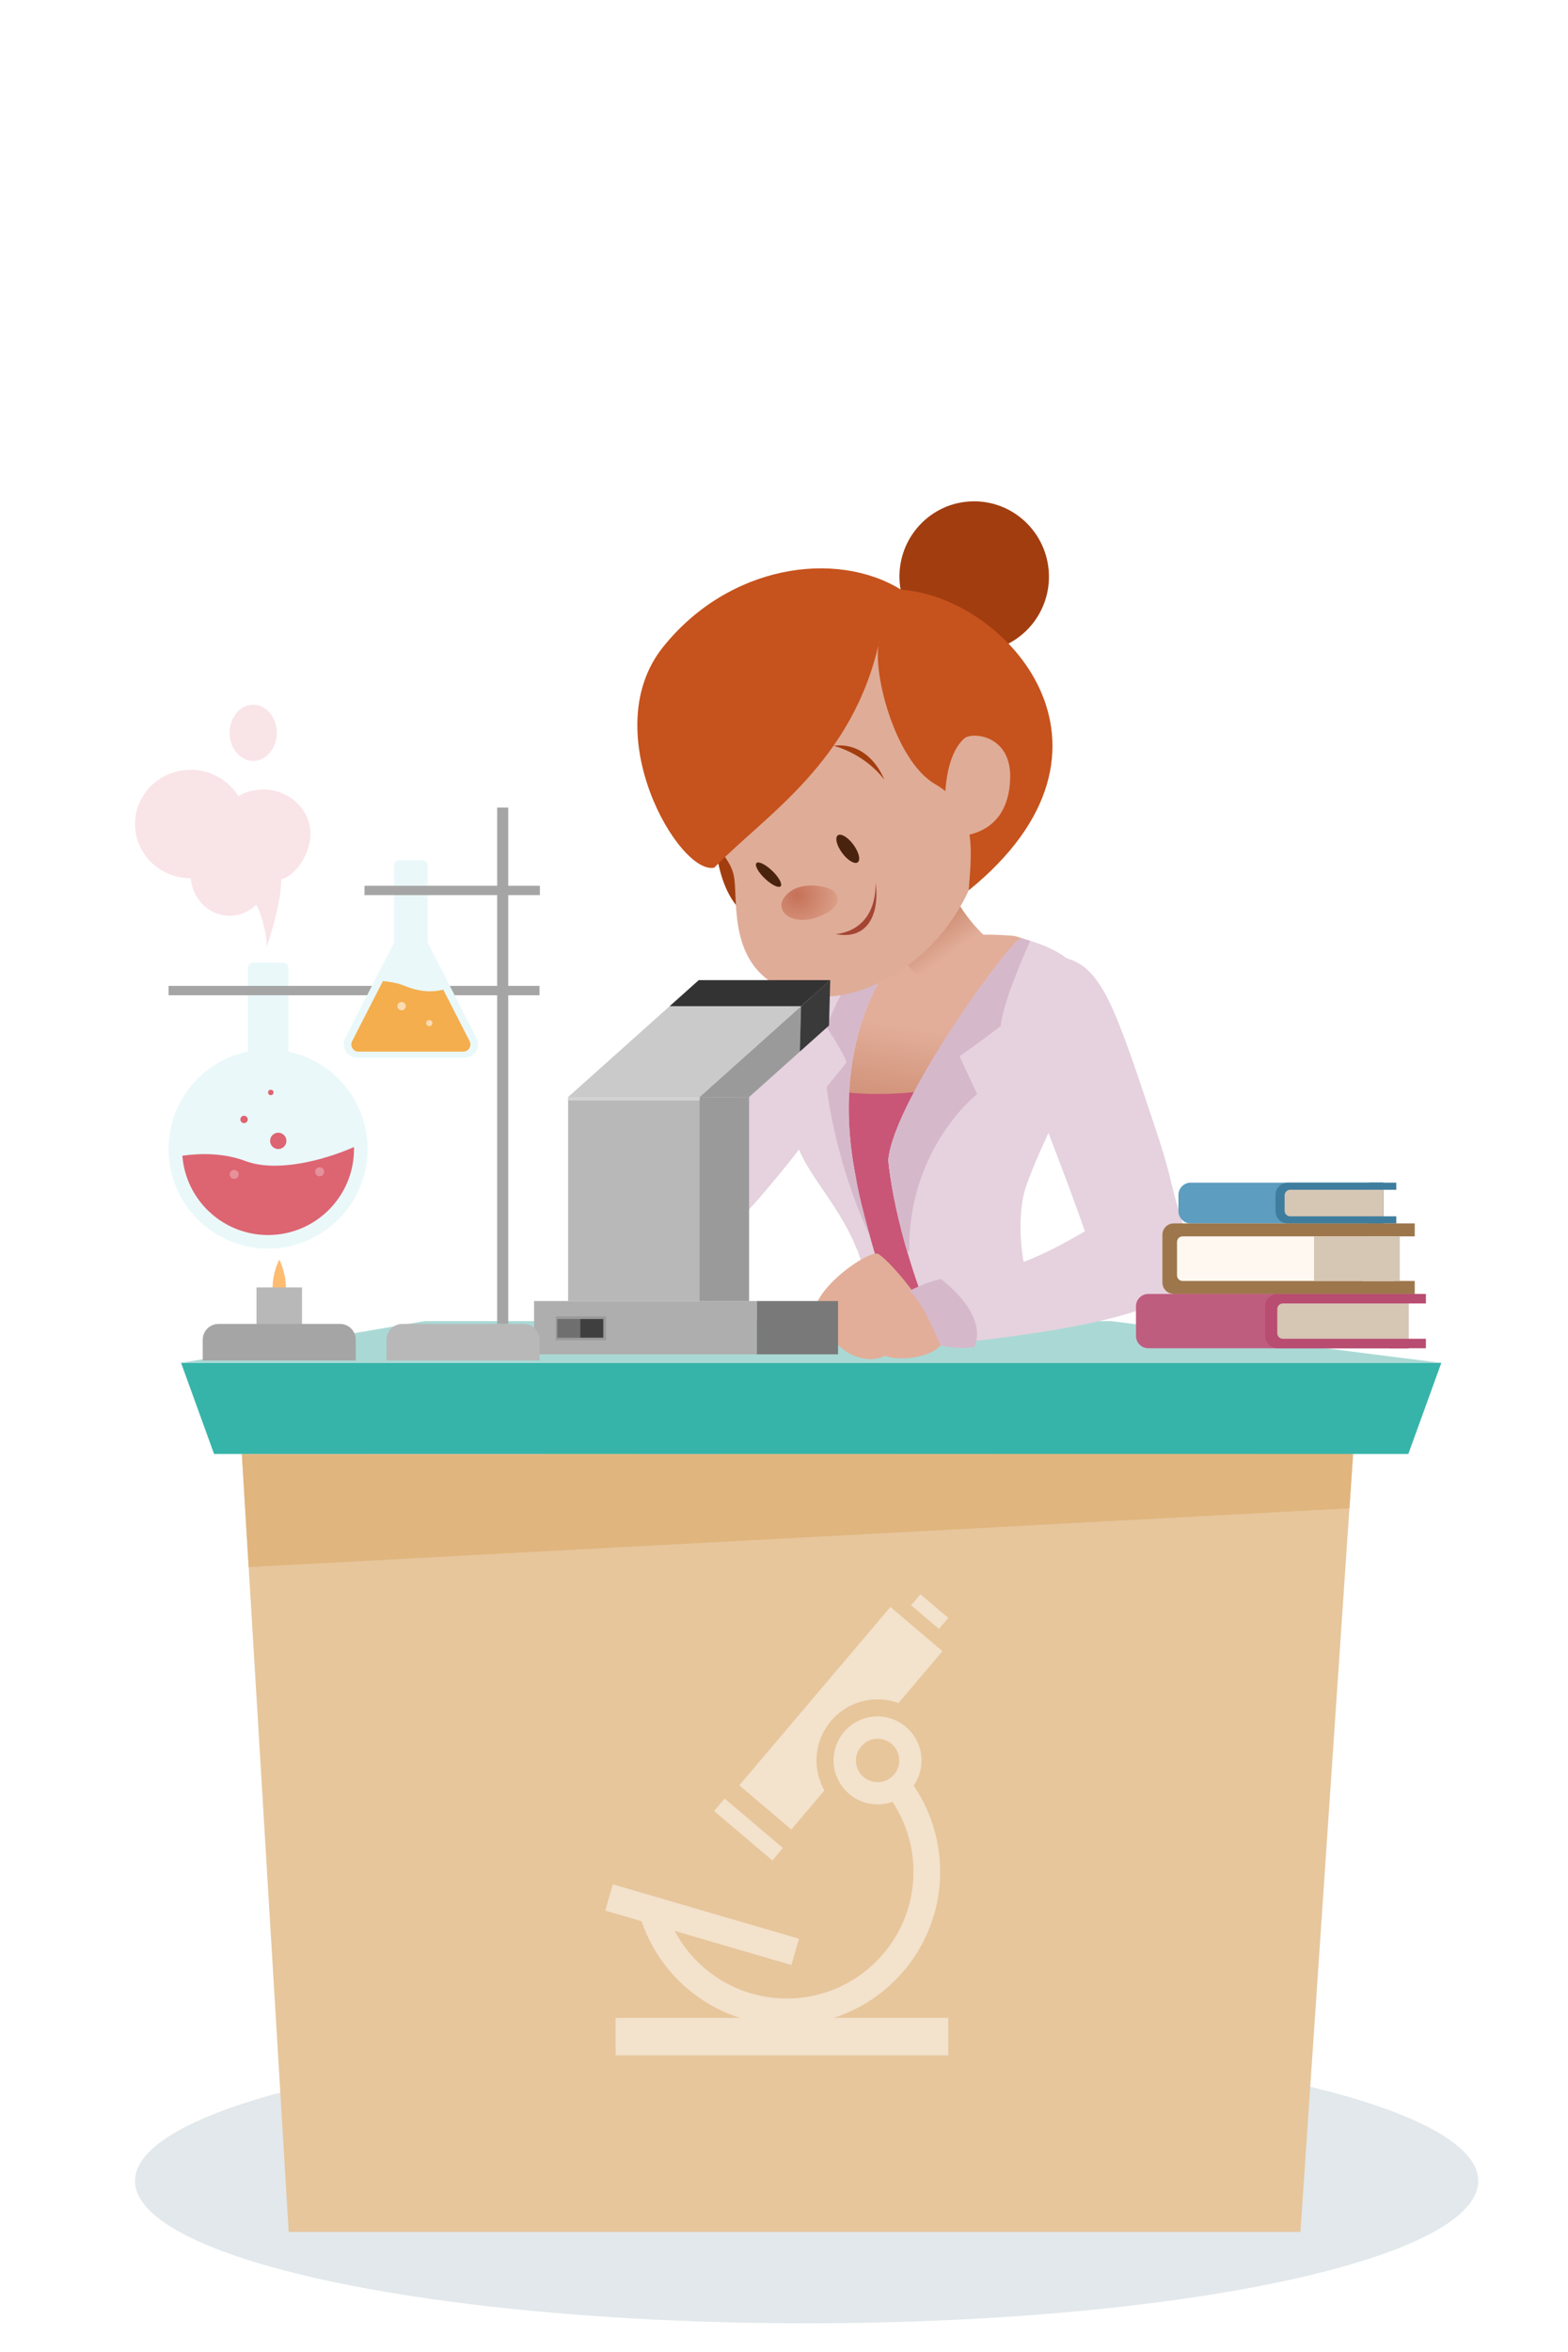 <?xml version="1.0" encoding="UTF-8" standalone="no"?><!DOCTYPE svg PUBLIC "-//W3C//DTD SVG 1.1//EN" "http://www.w3.org/Graphics/SVG/1.1/DTD/svg11.dtd"><svg width="100%" height="100%" viewBox="0 0 501 751" version="1.1" xmlns="http://www.w3.org/2000/svg" xmlns:xlink="http://www.w3.org/1999/xlink" xml:space="preserve" xmlns:serif="http://www.serif.com/" style="fill-rule:evenodd;clip-rule:evenodd;stroke-linejoin:round;stroke-miterlimit:2;"><rect id="ChercheuseB" x="0.82" y="0.379" width="500" height="750" style="fill:none;"/><g><g><path d="M324.017,298.869c-0,-0 12.542,3.021 19.653,10.652c7.111,7.632 -33.445,58.749 -58.594,55.106c-25.15,-3.642 -13.386,-52.851 -4.366,-57.187c9.019,-4.336 18.229,-10.601 43.307,-8.571Z" style="fill:url(#_Linear1);"/><path d="M266.419,348.312c0,-0 18.426,3.616 42.707,-2.584c-0.689,22.043 2.8,79.04 -14.593,78.179c-17.393,-0.861 -24.498,-42.532 -28.114,-75.595Z" style="fill:#c95676;"/><path d="M270.976,311.069c-4.957,2.396 -24.951,19.974 -36.894,42.301c-19.964,37.325 -42.521,47.993 -35.164,50.63c13.214,4.737 32.266,-8.011 43.83,-21.569c20.879,-24.48 19.851,-25.88 21.962,-37.173c2.327,-12.449 16.073,-38.927 6.266,-34.189Z" style="fill:#e5d2de;"/><path d="M286.343,305.339c-0,-0 -22.222,24.279 -12.837,70.906c1.48,10.695 13.078,47.671 13.078,47.671c-3.685,-4.253 -9.022,1.306 -8.913,-3.687c0.676,-30.99 -24.229,-44.611 -23.875,-60.591c0,-0 6.558,-33.253 17.18,-48.569c8.409,-3.699 15.367,-5.73 15.367,-5.73Z" style="fill:#e5d2de;"/><clipPath id="_clip2"><path d="M286.343,305.339c-0,-0 -22.222,24.279 -12.837,70.906c1.48,10.695 13.078,47.671 13.078,47.671c-3.685,-4.253 -9.022,1.306 -8.913,-3.687c0.676,-30.99 -24.229,-44.611 -23.875,-60.591c0,-0 6.558,-33.253 17.18,-48.569c8.409,-3.699 15.367,-5.73 15.367,-5.73Z"/></clipPath><g clip-path="url(#_clip2)"><path d="M279.095,299.63c-0,0 -12.886,20.554 -14.934,28.451c5.931,9.042 6.325,11.214 6.325,11.214l-6.341,7.789c0,0 2.626,27.404 17.744,55.618c12.488,-4.527 -0.913,-21.574 -1.294,-40.553c-0.381,-18.979 16.242,-63.579 11.197,-65.799c-5.045,-2.219 -12.697,3.28 -12.697,3.28Z" style="fill:#d6b8cb;"/></g><g><ellipse cx="257.733" cy="696.48" rx="214.588" ry="45.456" style="fill:#e2e8eb;"/><path d="M434.161,437.374l-358.509,-0l16.598,275.386l323.254,0l18.657,-275.386Z" style="fill:#e7c69c;"/><path d="M460.525,435.225l-402.668,0l10.545,29.094l381.578,0l10.545,-29.094Z" style="fill:#36b4a9;"/><path d="M432.336,464.319l-355.049,0.167l2.167,35.957l351.706,-18.771l1.176,-17.353Z" style="fill:#e0b57e;"/><path d="M460.525,435.24l-402.668,0l77.774,-13.338l219.439,-0l105.455,13.338Z" style="fill:#aad9d5;"/></g><path d="M309.303,160.171c13.137,-1.079 24.684,8.786 25.771,22.016c1.087,13.23 -8.696,24.847 -21.833,25.926c-13.137,1.079 -24.685,-8.786 -25.772,-22.016c-1.086,-13.23 8.697,-24.847 21.834,-25.926Z" style="fill:#a23d0f;"/><path d="M275.24,297.215c11.294,6.156 20.271,16.624 24.005,21.087c4.659,5.569 24.377,-11.946 19.558,-15.794c-6.239,-4.982 -13.094,-11.694 -19.02,-27.429c-2.597,-6.896 -29.963,19.182 -24.543,22.136Z" style="fill:url(#_Linear3);"/><path d="M228.491,267.445c-0,-0 0.407,26.459 17.906,27.545c17.498,1.086 -8.128,-31.376 -17.906,-27.545Z" style="fill:#a23d0f;"/><path d="M221.808,242.718c0.743,25.995 10.355,28.003 12.534,36.391c1.961,7.547 -3.152,31.786 20.409,38.189c24.835,6.75 62.162,-20.953 60.059,-61.012c-2.15,-40.978 -16.922,-52.399 -36.23,-54.733c-12.805,-1.548 -57.623,11.413 -56.772,41.165Z" style="fill:#dfac97;"/><path d="M267.694,266.754c0.99,-0.732 3.221,0.603 4.978,2.981c1.757,2.377 2.379,4.901 1.388,5.634c-0.99,0.732 -3.221,-0.604 -4.978,-2.981c-1.757,-2.378 -2.379,-4.902 -1.388,-5.634Z" style="fill:#4a230f;"/><path d="M241.69,275.618c0.649,-0.679 2.911,0.429 5.046,2.473c2.136,2.044 3.343,4.254 2.693,4.933c-0.649,0.679 -2.91,-0.429 -5.046,-2.473c-2.136,-2.044 -3.343,-4.254 -2.693,-4.933Z" style="fill:#4a230f;"/><path d="M228.256,277.06c-11.158,2.672 -38.082,-43.283 -16.446,-70.376c21,-26.298 55.283,-31.237 76.094,-18.364c33.257,2.135 77.761,50.541 21.596,96.027c1.173,-14.064 2.394,-26.314 -10.747,-33.964c-13.141,-7.65 -20.472,-37.352 -17.692,-46.019c-8.487,39.174 -36.714,56.023 -52.805,72.696Z" style="fill:#c6521d;"/><path d="M302.121,262.242c0,0 -1.989,-19.122 5.918,-26.384c2.437,-2.269 15.114,-1.211 14.731,12.641c-0.382,13.852 -8.936,17.165 -13.425,18.129" style="fill:#dfac97;"/><path d="M265.736,284.147c-1.929,-1.162 -10.242,-3.105 -14.645,1.796c-4.404,4.902 2.086,10.291 10.951,6.627c7.383,-3.051 6.149,-6.945 3.694,-8.423Z" style="fill:url(#_Radial4);"/><path d="M266.972,298.275c0,-0 12.922,-0.272 12.805,-16.37c1.41,10.78 -3.112,18.371 -12.805,16.37Z" style="fill:#a54534;"/><path d="M326.397,299.701c-1.426,-2.282 -40.934,51.15 -42.583,70.846c1.998,19.874 10.397,43.518 12.954,48.614c2.658,5.298 41.08,8.636 36.419,1.125c-7.551,-12.169 -8.701,-31.977 -5.292,-41.612c11.146,-31.5 41.06,-68.391 -1.498,-78.973Z" style="fill:#e5d2de;"/><clipPath id="_clip5"><path d="M326.397,299.701c-1.426,-2.282 -40.934,51.15 -42.583,70.846c1.998,19.874 10.397,43.518 12.954,48.614c2.658,5.298 41.08,8.636 36.419,1.125c-7.551,-12.169 -8.701,-31.977 -5.292,-41.612c11.146,-31.5 41.06,-68.391 -1.498,-78.973Z"/></clipPath><g clip-path="url(#_clip5)"><path d="M329.173,300.382c-0,-0 -8.791,19.119 -9.45,27.251c-8.571,6.593 -13.186,9.669 -13.186,9.669l5.638,12.087c-0,0 -22.161,17.195 -21.701,50.353c-10.309,-8.377 -13.166,-35.628 -6.573,-53.429c6.593,-17.801 34.503,-51.425 39.997,-51.865c5.494,-0.439 5.275,5.934 5.275,5.934Z" style="fill:#d6b8cb;"/><path d="M329.173,300.382c-0,-0 -8.791,19.119 -9.45,27.251c-8.571,6.593 -13.186,9.669 -13.186,9.669l5.638,12.087c-0,0 -22.161,17.195 -21.701,50.353c-10.309,-8.377 -13.166,-35.628 -6.573,-53.429c6.593,-17.801 34.503,-51.425 39.997,-51.865c5.494,-0.439 5.275,5.934 5.275,5.934Z" style="fill:#d6b8cb;"/></g><path d="M331.425,352.633c0,-0 13.277,33.717 17.798,48.359c3.506,11.356 11.647,17.257 18.542,15.833c6.895,-1.423 15.425,-14.436 2.059,-54.509c-13.367,-40.072 -17.478,-53.541 -29.704,-56.468c-7.423,-1.777 -16.55,23.246 -8.695,46.785Z" style="fill:#e5d2de;"/><path d="M374.52,378.931c-0.963,-4.114 -24.717,14.219 -43.268,22.329c-20.075,8.777 -32.189,8.354 -39.472,10.332c-2.542,5.056 -1.97,13.979 1.585,18.065c5.875,0.214 61.361,-5.01 77.281,-14.285c15.92,-9.275 7.73,-19.975 3.874,-36.441Z" style="fill:#e5d2de;"/><path d="M280.596,400.436c-2.23,-1.299 -16.689,7.894 -20.033,16.599c-1.506,3.921 4.567,9.253 5.774,10.857c3.889,5.168 11.099,7.741 16.44,5.076c4.019,1.703 14.01,0.889 17.767,-3.305c-0.099,-7.61 -15.364,-26.556 -19.948,-29.227Z" style="fill:#e2ae99;"/><path d="M266.347,238.157c0,-0 9.69,2.297 16.212,10.84c-2.244,-5.397 -7.427,-11.891 -16.212,-10.84Z" style="fill:#a23d0f;"/><g><rect x="170.647" y="415.482" width="71.173" height="17.022" style="fill:#aeaeae;"/><rect x="177.558" y="420.387" width="16.064" height="7.624" style="fill:#9a9a9a;"/><rect x="178.053" y="421.218" width="7.354" height="5.968" style="fill:#6f6f6f;"/><rect x="185.407" y="421.218" width="7.354" height="5.968" style="fill:#3f3f3f;"/><rect x="241.82" y="415.482" width="25.948" height="17.022" style="fill:#797979;"/><rect x="181.521" y="350.336" width="44.236" height="65.146" style="fill:#b8b8b8;"/><rect x="223.532" y="350.336" width="15.816" height="65.146" style="fill:#9a9a9a;"/><path d="M255.952,321.336l-42.012,0l-32.419,29l42.011,0l32.42,-29Z" style="fill:#cacaca;"/><path d="M265.277,312.995l-42.012,-0l-9.325,8.341l42.012,0l9.325,-8.341Z" style="fill:#333;"/><path d="M255.558,335.836l0.394,-14.5l-32.42,29l15.817,0l16.209,-14.5Z" style="fill:#9a9a9a;"/><path d="M264.883,327.495l0.394,-14.5l-9.325,8.341l-0.394,14.5l9.325,-8.341Z" style="fill:#3a3a3a;"/><rect x="181.512" y="350.348" width="42.013" height="1.084" style="fill:#d3d3d3;"/></g><path d="M290.474,412.348c3.356,-1.867 6.713,-3.044 10.07,-3.928c-0,0 15.037,10.584 10.916,21.653c-2.517,0.772 -8.526,0.358 -10.916,-0.41c-0,0 -6.14,-15.056 -10.07,-17.315Z" style="fill:#d6b8cb;"/></g><g><path d="M450.102,413.215l-83.203,-0c-1.044,-0 -2.045,0.414 -2.783,1.153c-0.738,0.738 -1.153,1.739 -1.153,2.783c-0,2.835 -0,6.642 -0,9.477c-0,1.044 0.415,2.045 1.153,2.783c0.738,0.738 1.739,1.153 2.783,1.153c16.993,0 83.203,0 83.203,0l-0,-17.349Z" style="fill:#bf5d7f;"/><path d="M442.009,377.669l-61.542,0c-1.044,0 -2.045,0.415 -2.784,1.153c-0.738,0.738 -1.153,1.74 -1.153,2.784c0,1.635 0,3.528 0,5.163c0,1.044 0.415,2.046 1.153,2.784c0.739,0.738 1.74,1.153 2.784,1.153c14.142,-0 61.542,-0 61.542,-0l0,-13.037Z" style="fill:#5d9dbf;"/><path d="M450.102,413.215l-41.929,-0c-2.174,-0 -3.937,1.762 -3.937,3.936l0,9.477c0,2.174 1.763,3.936 3.937,3.936l41.929,0l-0,-17.349Z" style="fill:#b84c71;"/><path d="M442.009,377.669l-30.528,0c-1.044,0 -2.045,0.415 -2.784,1.153c-0.738,0.738 -1.153,1.74 -1.153,2.784c0,1.635 0,3.528 0,5.163c0,1.044 0.415,2.046 1.153,2.784c0.739,0.738 1.74,1.153 2.784,1.153c9.043,-0 30.528,-0 30.528,-0l0,-13.037Z" style="fill:#3f7d9e;"/><rect x="443.86" y="413.215" width="11.735" height="3.033" style="fill:#b84c71;"/><rect x="437.319" y="377.669" width="8.818" height="2.279" style="fill:#3f7d9e;"/><rect x="443.86" y="427.531" width="11.735" height="3.033" style="fill:#b84c71;"/><rect x="437.319" y="388.427" width="8.818" height="2.279" style="fill:#3f7d9e;"/><path d="M452.029,394.832l-16.568,0l0,14.233l16.568,0l-0,4.15l-76.982,-0c-2.009,-0 -3.637,-1.629 -3.637,-3.637c-0,-4.198 -0,-11.061 -0,-15.258c-0,-2.009 1.628,-3.637 3.637,-3.637c15.713,-0 76.982,-0 76.982,-0l-0,4.149Z" style="fill:#9d764b;"/><path d="M445.62,394.832l-67.763,0c-0.983,0 -1.78,0.797 -1.78,1.781c-0,2.734 -0,7.937 -0,10.672c-0,0.983 0.797,1.78 1.78,1.78c10.864,0 67.763,0 67.763,0l0,-14.233Z" style="fill:#fff8f1;"/><rect x="419.858" y="394.832" width="27.39" height="14.233" style="fill:#d6c6b4;"/><path d="M450.102,416.248l-40.214,-0c-0.473,-0 -0.925,0.188 -1.259,0.521c-0.334,0.334 -0.522,0.787 -0.522,1.259c0,2.112 0,5.611 0,7.722c0,0.473 0.188,0.926 0.522,1.259c0.334,0.334 0.786,0.522 1.259,0.522c7.998,-0 40.214,-0 40.214,-0l-0,-11.283Z" style="fill:#d6c6b4;"/><path d="M442.009,379.948l-29.775,0c-0.472,0 -0.925,0.188 -1.259,0.522c-0.334,0.334 -0.522,0.787 -0.522,1.259c0,1.445 0,3.472 0,4.917c0,0.472 0.188,0.925 0.522,1.259c0.334,0.334 0.787,0.522 1.259,0.522c6.667,-0 29.775,-0 29.775,-0l0,-8.479Z" style="fill:#d6c6b4;"/></g><rect x="158.85" y="257.89" width="3.54" height="164.904" style="fill:#a5a5a5;"/><g><circle cx="85.647" cy="366.941" r="31.792" style="fill:#eaf8fa;"/><circle cx="85.647" cy="366.941" r="27.46" style="fill:#eaf8fa;"/><clipPath id="_clip6"><circle cx="85.647" cy="366.941" r="27.46"/></clipPath><g clip-path="url(#_clip6)"><path d="M48.122,371.446c-0,-0 16.176,-6.02 30.376,-0.651c14.2,5.369 40.393,-5.206 45.924,-11.551c1.139,12.364 -22.218,51.735 -45.924,48.156c-23.706,-3.579 -30.051,-16.432 -30.376,-35.954" style="fill:#dd6471;"/></g><path d="M92.132,309.271c-0,-1.027 -0.833,-1.86 -1.86,-1.86c-2.464,0 -6.785,0 -9.249,0c-1.027,0 -1.86,0.833 -1.86,1.86c-0,7.792 -0,37.407 -0,37.407l12.969,-0l-0,-37.407Z" style="fill:#eaf8fa;"/><circle cx="88.903" cy="364.331" r="2.611" style="fill:#dd6471;"/><circle cx="74.835" cy="375.036" r="1.444" style="fill:#e7919a;"/><circle cx="102.134" cy="374.199" r="1.444" style="fill:#e7919a;"/><circle cx="77.98" cy="357.488" r="1.183" style="fill:#dd6471;"/><circle cx="86.52" cy="348.867" r="0.872" style="fill:#dd6471;"/></g><path d="M60.957,280.459l-0.043,0c-9.807,0 -17.769,-7.757 -17.769,-17.313c0,-9.555 7.962,-17.313 17.769,-17.313c6.462,0 12.123,3.368 15.233,8.399c2.303,-1.334 5.017,-2.103 7.92,-2.103c8.34,-0 15.11,6.347 15.11,14.165c0,6.46 -4.71,13.262 -9.315,14.537c0,8.382 -4.694,21.663 -4.694,21.663c0.39,-4.098 -2.422,-13.141 -3.401,-13.486c-2.214,2.13 -5.165,3.431 -8.404,3.431c-6.52,0 -11.876,-5.275 -12.406,-11.98Zm19.936,-55.402c4.156,0 7.53,4.02 7.53,8.972c0,4.951 -3.374,8.971 -7.53,8.971c-4.156,-0 -7.53,-4.02 -7.53,-8.971c0,-4.952 3.374,-8.972 7.53,-8.972Z" style="fill:#f9e4e7;"/><g><path d="M89.223,402.246c0,0 2.122,3.979 2.122,8.88c0,4.901 -0.951,8.88 -2.122,8.88c-1.171,0 -2.122,-3.979 -2.122,-8.88c-0,-4.901 2.122,-8.88 2.122,-8.88Z" style="fill:#ffbc71;"/><rect x="81.947" y="411.126" width="14.552" height="14.419" style="fill:#b8b8b8;"/><path d="M113.675,427.834c-0,-2.784 -2.257,-5.04 -5.04,-5.04c-9.386,-0 -29.438,-0 -38.824,-0c-2.783,-0 -5.039,2.256 -5.039,5.04c-0,3.155 -0,6.627 -0,6.627l48.903,-0l-0,-6.627Z" style="fill:#a5a5a5;"/></g><g><path d="M172.383,427.834c-0,-2.784 -2.257,-5.04 -5.04,-5.04c-9.385,-0 -29.438,-0 -38.823,-0c-2.784,-0 -5.04,2.256 -5.04,5.04c-0,3.155 -0,6.627 -0,6.627l48.903,-0l-0,-6.627Z" style="fill:#b8b8b8;"/></g><rect x="53.856" y="314.846" width="118.527" height="2.982" style="fill:#a5a5a5;"/><g><path d="M136.627,300.97c-0,0 10.26,20.03 15.641,30.533c0.683,1.333 0.623,2.926 -0.159,4.205c-0.781,1.278 -2.171,2.057 -3.669,2.057c-9.178,0 -25.14,0 -34.317,0c-1.499,0 -2.889,-0.779 -3.67,-2.057c-0.782,-1.279 -0.842,-2.872 -0.158,-4.205c5.38,-10.503 15.641,-30.533 15.641,-30.533l-0,-24.69c-0,-0.851 0.69,-1.541 1.541,-1.541c2.03,0 5.579,0 7.608,0c0.852,0 1.542,0.69 1.542,1.541c-0,5.621 -0,24.69 -0,24.69Z" style="fill:#eaf8fa;"/><path d="M135.806,304.684c0,0 10.127,19.769 14.246,27.809c0.364,0.711 0.332,1.56 -0.085,2.242c-0.416,0.682 -1.158,1.097 -1.957,1.097c-7.795,0 -25.663,0 -33.458,0c-0.799,0 -1.54,-0.415 -1.957,-1.097c-0.417,-0.682 -0.449,-1.531 -0.084,-2.242c4.118,-8.04 14.245,-27.809 14.245,-27.809l0,-20.664c0,-0.409 0.162,-0.801 0.451,-1.09c0.29,-0.289 0.682,-0.451 1.09,-0.451c1.665,-0 4.303,-0 5.968,-0c0.409,-0 0.801,0.162 1.09,0.451c0.289,0.289 0.451,0.681 0.451,1.09c0,5.033 0,20.664 0,20.664Z" style="fill:#eaf8fa;"/><clipPath id="_clip7"><path d="M135.806,304.684c0,0 10.127,19.769 14.246,27.809c0.364,0.711 0.332,1.56 -0.085,2.242c-0.416,0.682 -1.158,1.097 -1.957,1.097c-7.795,0 -25.663,0 -33.458,0c-0.799,0 -1.54,-0.415 -1.957,-1.097c-0.417,-0.682 -0.449,-1.531 -0.084,-2.242c4.118,-8.04 14.245,-27.809 14.245,-27.809l0,-20.664c0,-0.409 0.162,-0.801 0.451,-1.09c0.29,-0.289 0.682,-0.451 1.09,-0.451c1.665,-0 4.303,-0 5.968,-0c0.409,-0 0.801,0.162 1.09,0.451c0.289,0.289 0.451,0.681 0.451,1.09c0,5.033 0,20.664 0,20.664Z"/></clipPath><g clip-path="url(#_clip7)"><path d="M104.106,315.114c0,-0 15.761,-4.178 25.316,-0.238c9.555,3.94 16.896,0.348 20.618,-4.308c0.354,4.19 10.512,19.325 5.436,26.913c-5.916,8.843 -29.95,2.702 -38.535,1.289c-15.952,-2.627 -15.218,-12.73 -6.141,-23.487" style="fill:#f4ae4d;"/></g><ellipse cx="128.317" cy="321.308" rx="1.35" ry="1.318" style="fill:#fadcb2;"/><ellipse cx="137.161" cy="326.72" rx="0.987" ry="0.963" style="fill:#fadcb2;"/></g><rect x="116.467" y="282.868" width="56.032" height="2.982" style="fill:#a5a5a5;"/></g><g><rect x="196.706" y="644.402" width="106.287" height="11.953" style="fill:#f3e2cc;"/><path d="M195.82,601.757l59.474,17.371l-2.448,8.384l-59.475,-17.371l2.449,-8.384Z" style="fill:#f3e2cc;"/><path d="M228.152,578.336l3.373,-3.979l18.633,15.797l-3.373,3.979l-18.633,-15.797Z" style="fill:#f3e2cc;"/><path d="M291.101,512.631l2.98,-3.516l8.912,7.555l-2.981,3.515l-8.911,-7.554Z" style="fill:#f3e2cc;"/><path d="M204.011,610.276c5.69,21.495 25.139,36.466 47.374,36.466c27.047,-0 49.006,-21.959 49.006,-49.007c0,-11.438 -4.001,-22.516 -11.31,-31.315l-6.556,5.446c6.038,7.269 9.343,16.42 9.343,25.869c0,22.344 -18.139,40.484 -40.483,40.484c-18.368,-0 -34.435,-12.367 -39.135,-30.124l-8.239,2.181Z" style="fill:#f3e2cc;"/><path d="M280.404,548.158c-7.745,0 -14.033,6.288 -14.033,14.034c-0,7.745 6.288,14.033 14.033,14.033c7.746,0 14.034,-6.288 14.034,-14.033c-0,-7.746 -6.288,-14.034 -14.034,-14.034Zm0,7.112c-3.82,-0 -6.922,3.101 -6.922,6.922c0,3.82 3.102,6.921 6.922,6.921c3.821,0 6.922,-3.101 6.922,-6.921c0,-3.821 -3.101,-6.922 -6.922,-6.922Z" style="fill:#f3e2cc;"/><path d="M263.41,571.783l-10.564,12.462l-16.639,-14.106l48.29,-56.962l16.639,14.106l-14.049,16.572c-2.086,-0.762 -4.336,-1.177 -6.683,-1.177c-10.769,0 -19.513,8.744 -19.513,19.514c-0,3.485 0.916,6.758 2.519,9.591Zm3.883,-4.58c-0.596,-1.557 -0.922,-3.246 -0.922,-5.011c-0,-7.746 6.288,-14.034 14.033,-14.034c0.958,0 1.894,0.096 2.798,0.28l-6.995,8.251c-0.793,0.606 -1.452,1.379 -1.922,2.267l-6.992,8.247Z" style="fill:#f3e2cc;"/></g><defs><linearGradient id="_Linear1" x1="0" y1="0" x2="1" y2="0" gradientUnits="userSpaceOnUse" gradientTransform="matrix(6.596,-41.936,41.936,6.596,294.407,371.576)"><stop offset="0" style="stop-color:#c57d60;stop-opacity:1"/><stop offset="1" style="stop-color:#e2ae99;stop-opacity:1"/></linearGradient><linearGradient id="_Linear3" x1="0" y1="0" x2="1" y2="0" gradientUnits="userSpaceOnUse" gradientTransform="matrix(9.657,13.378,-13.378,9.657,294.196,291.08)"><stop offset="0" style="stop-color:#c57d60;stop-opacity:1"/><stop offset="1" style="stop-color:#e2ae99;stop-opacity:1"/></linearGradient><radialGradient id="_Radial4" cx="0" cy="0" r="1" gradientUnits="userSpaceOnUse" gradientTransform="matrix(12.876,1.089,-1.089,12.876,254.592,285.734)"><stop offset="0" style="stop-color:#c57158;stop-opacity:1"/><stop offset="1" style="stop-color:#db9e86;stop-opacity:1"/></radialGradient></defs></svg>